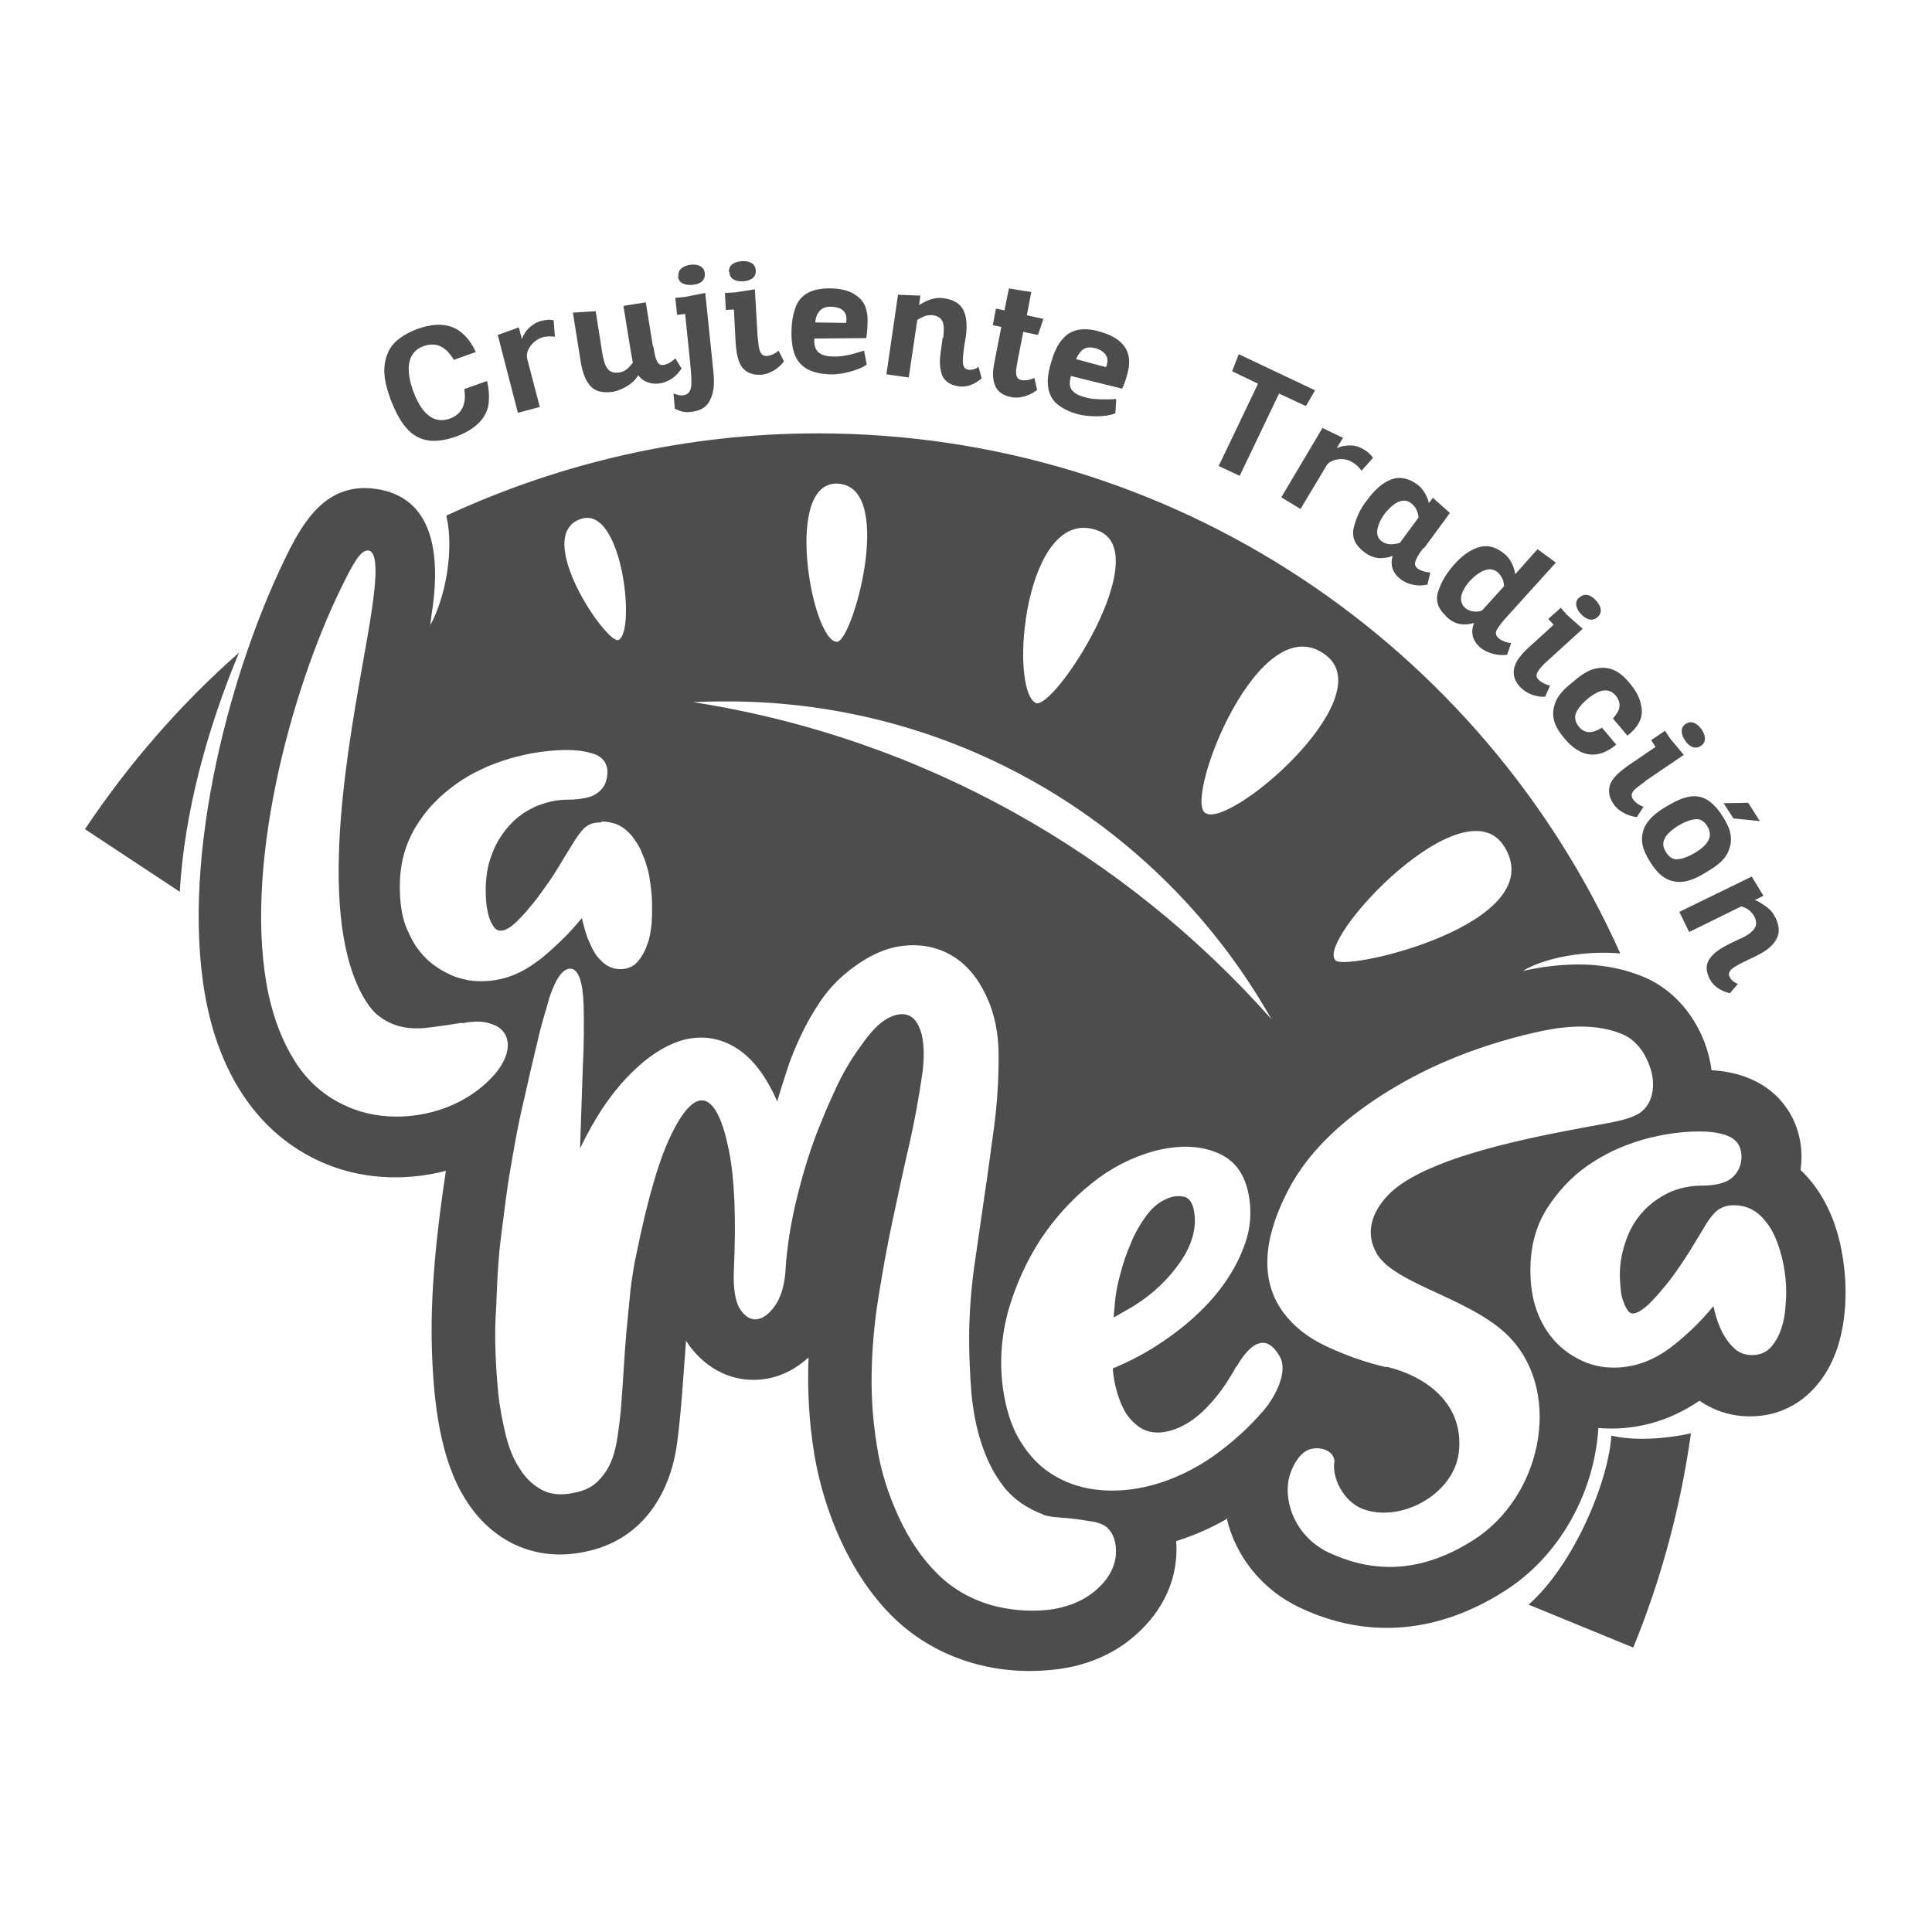 <?xml version="1.0" encoding="UTF-8"?>
<!DOCTYPE svg PUBLIC "-//W3C//DTD SVG 1.1//EN" "http://www.w3.org/Graphics/SVG/1.1/DTD/svg11.dtd">
<!-- Creator: CorelDRAW 2018 (64 Bit) -->
<svg xmlns="http://www.w3.org/2000/svg" xml:space="preserve" width="16.933mm" height="16.933mm" version="1.1" style="shape-rendering:geometricPrecision; text-rendering:geometricPrecision; image-rendering:optimizeQuality; fill-rule:evenodd; clip-rule:evenodd"
viewBox="0 0 43.2 43.2"
 xmlns:xlink="http://www.w3.org/1999/xlink">
 <defs>
  <style type="text/css">
   <![CDATA[
    .fil0 {fill:none}
    .fil1 {fill:#4D4D4D}
   ]]>
  </style>
 </defs>
 <g id="Capa_x0020_1">
  <g id="_1960445628448">
   <rect class="fil0" x="-0" y="-0" width="43.2" height="43.2"/>
   <path class="fil1" d="M27.47 33.94c-0.37,0.22 -0.76,0.39 -1.17,0.52 0.06,0.83 -0.29,1.56 -0.92,2.11 -0.52,0.46 -1.19,0.71 -1.88,0.77 -1.3,0.13 -2.62,-0.27 -3.56,-1.21 -0.93,-0.93 -1.51,-2.31 -1.73,-3.6 -0.12,-0.73 -0.16,-1.45 -0.13,-2.18 -0.3,0.28 -0.68,0.47 -1.11,0.5 -0.68,0.05 -1.27,-0.31 -1.63,-0.87 -0.06,0.77 -0.1,1.53 -0.2,2.29 -0.16,1.19 -0.83,2.19 -2.07,2.43 -1.1,0.23 -2.07,-0.23 -2.66,-1.17 -0.58,-0.92 -0.71,-2.2 -0.75,-3.27 -0.05,-1.33 0.11,-2.76 0.31,-4.08 -0.92,0.24 -1.92,0.19 -2.79,-0.2 -1.43,-0.64 -2.22,-1.96 -2.54,-3.45 -0.65,-3.02 0.4,-7.29 1.73,-10.03 0.4,-0.83 0.92,-1.72 2.02,-1.57 1.34,0.18 1.43,1.53 1.29,2.61 -0.01,0.04 -0.06,0.44 -0.06,0.44 0.34,-0.61 0.54,-1.69 0.36,-2.45 2.56,-1.19 5.39,-1.84 8.3,-1.84 8,0 14.88,4.77 17.95,11.63 -0.74,-0.07 -1.67,0.08 -2.18,0.39 0.92,-0.2 1.86,-0.23 2.74,0.15 0.82,0.36 1.37,1.2 1.48,2.07 0.34,0.02 0.67,0.09 0.97,0.24 0.76,0.37 1.14,1.17 1.02,1.99 0.52,0.49 0.81,1.17 0.93,1.87 0.12,0.67 0.11,1.44 -0.1,2.09 -0.29,0.89 -0.98,1.55 -1.96,1.55 -0.41,0 -0.8,-0.12 -1.13,-0.35 -0.67,0.46 -1.45,0.68 -2.26,0.61 -0.09,1.45 -0.87,2.88 -2.12,3.66 -1.44,0.91 -3.02,1.09 -4.57,0.35 -0.82,-0.39 -1.42,-1.13 -1.62,-1.99zm-17.32 -25.89c-0.16,-0.27 -0.37,-0.42 -0.68,-0.31 -0.43,0.16 -0.36,0.63 -0.24,0.98 0.13,0.36 0.37,0.8 0.83,0.64 0.3,-0.11 0.37,-0.37 0.32,-0.66l0.51 -0.18c0.04,0.16 0.05,0.31 0.04,0.45 -0.02,0.41 -0.37,0.66 -0.73,0.79 -0.42,0.15 -0.83,0.16 -1.13,-0.21 -0.13,-0.15 -0.24,-0.37 -0.34,-0.63 -0.14,-0.38 -0.22,-0.77 0,-1.14 0.11,-0.17 0.31,-0.31 0.59,-0.42 0.61,-0.22 1.04,-0.08 1.32,0.51l-0.5 0.18zm2.27 -0.52c-0.18,-0.02 -0.33,-0.01 -0.48,0.12 -0.1,0.09 -0.19,0.24 -0.15,0.38l0.28 1.07 -0.49 0.13 -0.45 -1.74 0.47 -0.17 0.07 0.26c0.03,-0.09 0.09,-0.18 0.16,-0.25 0.08,-0.07 0.17,-0.13 0.29,-0.16 0.06,-0.01 0.11,-0.02 0.16,-0.02 0.05,0 0.08,0.01 0.1,0.01l0.03 0.39zm2.19 0.22c0.02,0.11 0.03,0.19 0.05,0.25 0.03,0.09 0.07,0.18 0.18,0.16 0.08,-0.01 0.2,-0.08 0.26,-0.15l0.14 0.23c-0.05,0.07 -0.1,0.14 -0.17,0.19 -0.17,0.14 -0.42,0.2 -0.63,0.1 -0.07,-0.03 -0.12,-0.08 -0.17,-0.14 -0.1,0.19 -0.36,0.33 -0.56,0.37 -0.21,0.03 -0.38,-0 -0.49,-0.11 -0.11,-0.11 -0.19,-0.29 -0.23,-0.53l-0.18 -1.13 0.51 -0.03 0.15 0.95c0.02,0.11 0.04,0.19 0.07,0.26 0.06,0.13 0.15,0.18 0.3,0.16 0.15,-0.02 0.22,-0.11 0.31,-0.22 -0.01,-0.05 -0.02,-0.12 -0.04,-0.22l-0.17 -1.05 0.5 -0.08 0.16 0.99zm0.56 -1.57c-0.02,-0.17 0.13,-0.24 0.27,-0.26 0.15,-0.02 0.31,0.03 0.32,0.2 0.01,0.17 -0.13,0.24 -0.28,0.25 -0.14,0.01 -0.3,-0.02 -0.32,-0.19zm0.77 2.02c0.03,0.28 0.06,0.56 -0.1,0.81 -0.08,0.12 -0.21,0.18 -0.39,0.2 -0.15,0.02 -0.23,-0.01 -0.36,-0.07l-0.03 -0.34c0.07,0.02 0.14,0.05 0.21,0.04 0.07,-0.01 0.12,-0.04 0.15,-0.09 0.03,-0.05 0.04,-0.12 0.04,-0.2 0,-0.12 -0.01,-0.24 -0.02,-0.36l-0.12 -1.17 -0.18 0.02 -0.04 -0.38 0.21 -0.02 0.46 -0.09 0.17 1.65zm0.36 -2.12c-0.01,-0.17 0.14,-0.23 0.29,-0.24 0.15,-0.01 0.3,0.04 0.31,0.21 0.01,0.17 -0.14,0.23 -0.28,0.24 -0.15,0.01 -0.31,-0.04 -0.31,-0.21zm0.64 1.44c0.01,0.11 0.02,0.19 0.03,0.25 0.02,0.09 0.05,0.19 0.17,0.19 0.08,-0 0.21,-0.06 0.27,-0.12l0.12 0.24c-0.12,0.16 -0.32,0.29 -0.52,0.3 -0.25,0.01 -0.43,-0.1 -0.5,-0.34 -0.03,-0.1 -0.05,-0.22 -0.06,-0.36l-0.04 -0.76 -0.18 0.01 -0.02 -0.38 0.21 -0.01 0.46 -0.07 0.06 1.05zm1.27 0.06c-0.02,0.27 0.12,0.38 0.38,0.39 0.16,0.01 0.3,-0.01 0.46,-0.05 0.11,-0.03 0.2,-0.06 0.27,-0.08l0.06 0.31c-0.04,0.03 -0.1,0.07 -0.19,0.1 -0.2,0.08 -0.44,0.13 -0.66,0.12 -0.34,-0.02 -0.65,-0.12 -0.77,-0.47 -0.05,-0.15 -0.07,-0.33 -0.06,-0.56 0.01,-0.21 0.05,-0.38 0.11,-0.52 0.06,-0.13 0.16,-0.23 0.29,-0.29 0.13,-0.06 0.31,-0.09 0.52,-0.08 0.24,0.01 0.43,0.07 0.57,0.19 0.14,0.11 0.21,0.29 0.21,0.52 0,0.11 -0.01,0.3 -0.03,0.4l-1.17 0.01zm0.71 -0.37c0.04,-0.23 -0.09,-0.34 -0.32,-0.35 -0.11,-0.01 -0.2,0.02 -0.26,0.08 -0.06,0.06 -0.1,0.14 -0.11,0.27l0.69 0.01zm2.17 0.35c0.02,-0.16 0.02,-0.28 -0.01,-0.36 -0.03,-0.08 -0.1,-0.13 -0.21,-0.15 -0.06,-0.01 -0.12,-0 -0.17,0.01 -0.03,0.01 -0.19,0.08 -0.19,0.1l-0.19 1.28 -0.5 -0.07 0.26 -1.78 0.5 0.02 -0.03 0.22c0,-0.01 0.03,-0.03 0.09,-0.06 0.14,-0.08 0.31,-0.13 0.47,-0.1 0.21,0.03 0.36,0.12 0.43,0.26 0.07,0.14 0.09,0.33 0.06,0.57 -0.03,0.18 -0.07,0.4 -0.07,0.58 -0,0.06 0.01,0.1 0.03,0.13 0.06,0.1 0.25,0.06 0.32,-0.01l0.07 0.26c-0,0 -0.03,0.03 -0.08,0.06 -0.12,0.09 -0.28,0.14 -0.43,0.12 -0.19,-0.03 -0.31,-0.11 -0.37,-0.24 -0.05,-0.13 -0.07,-0.3 -0.04,-0.49l0.05 -0.37zm1.67 0.47c-0.02,0.1 -0.03,0.19 -0.04,0.25 -0,0.06 0,0.11 0.02,0.15 0.06,0.12 0.3,0.07 0.39,0.02l0.06 0.27c-0.15,0.12 -0.38,0.2 -0.58,0.16 -0.19,-0.04 -0.31,-0.13 -0.36,-0.26 -0.07,-0.18 -0.05,-0.35 -0.01,-0.54l0.15 -0.77 -0.19 -0.04 0.07 -0.37 0.19 0.04 0.1 -0.49 0.5 0.08 -0.1 0.52 0.37 0.08 -0.12 0.36 -0.33 -0.07 -0.12 0.62zm1.19 0.37c-0.04,0.13 -0.04,0.24 0.01,0.31 0.05,0.07 0.14,0.13 0.26,0.16 0.15,0.05 0.3,0.06 0.46,0.06 0.11,-0 0.21,-0 0.28,-0.01l-0.02 0.32c-0.22,0.1 -0.66,0.08 -0.88,0.01 -0.2,-0.06 -0.36,-0.15 -0.46,-0.25 -0.25,-0.26 -0.18,-0.64 -0.08,-0.95 0.06,-0.2 0.14,-0.36 0.24,-0.47 0.23,-0.27 0.57,-0.25 0.88,-0.15 0.43,0.13 0.7,0.4 0.58,0.88 -0.02,0.1 -0.08,0.29 -0.13,0.38l-1.13 -0.28zm0.78 -0.19c0.09,-0.21 -0.01,-0.35 -0.22,-0.42 -0.11,-0.03 -0.2,-0.03 -0.27,0.01 -0.07,0.04 -0.13,0.12 -0.18,0.23l0.67 0.18zm4.68 0.51l-0.21 0.36 -0.6 -0.28 -0.88 1.84 -0.47 -0.22 0.88 -1.84 -0.58 -0.28 0.15 -0.38 1.71 0.81zm1.03 1.8c-0.06,-0.08 -0.12,-0.14 -0.21,-0.19 -0.13,-0.08 -0.3,-0.08 -0.43,-0.03 -0.07,0.03 -0.12,0.07 -0.15,0.13l-0.57 0.95 -0.43 -0.26 0.92 -1.55 0.46 0.22 -0.14 0.23c0.09,-0.04 0.19,-0.06 0.3,-0.06 0.11,0 0.21,0.03 0.32,0.1 0.06,0.03 0.16,0.12 0.19,0.18l-0.26 0.29zm1.39 1.73c-0.06,0.08 -0.11,0.15 -0.14,0.21 -0.03,0.06 -0.05,0.1 -0.05,0.15 0,0.13 0.24,0.19 0.34,0.19l-0.06 0.27c-0.19,0.05 -0.43,0.01 -0.59,-0.11 -0.19,-0.14 -0.25,-0.32 -0.19,-0.53 -0.1,0.04 -0.2,0.05 -0.3,0.05 -0.13,-0.01 -0.24,-0.06 -0.34,-0.14 -0.2,-0.15 -0.28,-0.33 -0.23,-0.54 0.05,-0.21 0.14,-0.42 0.3,-0.62 0.17,-0.23 0.35,-0.39 0.54,-0.46 0.19,-0.07 0.39,-0.03 0.59,0.12 0.12,0.09 0.22,0.26 0.25,0.41l0.09 -0.12 0.38 0.34 -0.58 0.79zm-0.11 -0.69c-0.02,-0.13 -0.07,-0.24 -0.17,-0.31 -0.14,-0.11 -0.31,-0.04 -0.43,0.07 -0.15,0.13 -0.28,0.31 -0.32,0.51 -0.04,0.2 0.1,0.33 0.29,0.34 0.07,0 0.14,-0.01 0.21,-0.03l0.42 -0.57zm0.62 2.22c-0.19,-0.17 -0.25,-0.36 -0.18,-0.56 0.07,-0.21 0.18,-0.4 0.35,-0.59 0.19,-0.22 0.39,-0.35 0.58,-0.4 0.2,-0.05 0.39,0.01 0.58,0.18 0.12,0.11 0.19,0.28 0.21,0.43l0.5 -0.56 0.41 0.3 -1.15 1.27c-0.09,0.11 -0.15,0.19 -0.18,0.25 -0.07,0.17 0.2,0.27 0.33,0.28l-0.09 0.26c-0.2,0.03 -0.44,-0.03 -0.6,-0.16 -0.18,-0.16 -0.22,-0.34 -0.14,-0.55 -0.25,0.07 -0.44,0.03 -0.63,-0.15zm1.29 -0.66c-0,-0.14 -0.05,-0.24 -0.14,-0.32 -0.13,-0.12 -0.3,-0.07 -0.44,0.03 -0.16,0.11 -0.31,0.28 -0.37,0.47 -0.05,0.19 0.07,0.34 0.25,0.37 0.07,0.01 0.14,0.01 0.21,-0.02l0.48 -0.53zm1.69 0.24c0.13,-0.12 0.27,-0.04 0.37,0.07 0.1,0.11 0.16,0.26 0.03,0.37 -0.12,0.11 -0.27,0.04 -0.37,-0.07 -0.1,-0.11 -0.16,-0.26 -0.04,-0.37zm-0.71 1.41c-0.08,0.07 -0.23,0.21 -0.25,0.31 -0.03,0.13 0.2,0.23 0.3,0.25l-0.11 0.25c-0.2,0.01 -0.42,-0.07 -0.56,-0.22 -0.17,-0.18 -0.19,-0.39 -0.05,-0.61 0.06,-0.09 0.14,-0.18 0.24,-0.27l0.56 -0.51 -0.12 -0.13 0.28 -0.25 0.14 0.16 0.35 0.31 -0.78 0.71zm1.46 1.29c0.08,-0.09 0.13,-0.17 0.14,-0.25 0.03,-0.16 -0.12,-0.36 -0.28,-0.37 -0.07,-0.01 -0.14,0.01 -0.21,0.04 -0.18,0.09 -0.4,0.28 -0.48,0.46 -0.08,0.19 0.11,0.44 0.3,0.43 0.09,-0 0.18,-0.04 0.28,-0.1l0.32 0.38c-0.41,0.34 -0.8,0.29 -1.16,-0.14 -0.19,-0.23 -0.31,-0.45 -0.22,-0.75 0.04,-0.15 0.16,-0.31 0.36,-0.47 0.18,-0.15 0.37,-0.32 0.61,-0.35 0.32,-0.05 0.54,0.12 0.73,0.36 0.15,0.18 0.23,0.36 0.25,0.56 0.02,0.2 -0.08,0.4 -0.32,0.59l-0.32 -0.38zm1.62 0.13c0.14,-0.1 0.27,0 0.36,0.12 0.08,0.12 0.12,0.28 -0.02,0.37 -0.14,0.09 -0.27,0 -0.35,-0.12 -0.08,-0.12 -0.13,-0.28 0.02,-0.38zm-0.91 1.29c-0.09,0.06 -0.15,0.11 -0.2,0.15 -0.05,0.04 -0.08,0.08 -0.09,0.12 -0.04,0.13 0.16,0.26 0.26,0.29l-0.15 0.23c-0.2,-0.02 -0.41,-0.13 -0.52,-0.29 -0.14,-0.21 -0.14,-0.42 0.03,-0.61 0.07,-0.08 0.17,-0.16 0.28,-0.24l0.63 -0.43 -0.1 -0.15 0.31 -0.21 0.12 0.18 0.3 0.36 -0.87 0.59zm1.98 0.82l-0.22 -0.34 0.55 -0.01 0.26 0.41 -0.59 -0.06zm-0.23 -0.03c0.16,0.26 0.24,0.49 0.11,0.78 -0.1,0.23 -0.35,0.37 -0.55,0.49 -0.2,0.12 -0.38,0.18 -0.53,0.18 -0.32,-0 -0.51,-0.2 -0.67,-0.46 -0.16,-0.26 -0.24,-0.49 -0.11,-0.78 0.07,-0.14 0.21,-0.28 0.42,-0.41 0.31,-0.19 0.7,-0.41 1.04,-0.14 0.1,0.08 0.2,0.19 0.28,0.33zm-1.3 0.47c-0.06,0.1 -0.05,0.2 0.02,0.31 0.07,0.12 0.17,0.18 0.28,0.16 0.11,-0.01 0.23,-0.06 0.37,-0.14 0.21,-0.13 0.44,-0.32 0.28,-0.59 -0.07,-0.12 -0.17,-0.18 -0.28,-0.16 -0.22,0.02 -0.55,0.22 -0.67,0.41zm1.71 2.24c0.14,-0.07 0.24,-0.14 0.29,-0.22 0.05,-0.07 0.05,-0.16 0,-0.26 -0.05,-0.1 -0.13,-0.17 -0.23,-0.21 -0.04,-0.02 -0.06,-0.02 -0.07,-0.02l-1.16 0.57 -0.22 -0.45 1.62 -0.79 0.26 0.43 -0.2 0.1c0.04,-0.02 0.26,0.14 0.3,0.17 0.07,0.06 0.12,0.12 0.16,0.2 0.1,0.19 0.11,0.36 0.03,0.5 -0.07,0.14 -0.22,0.26 -0.44,0.37l-0.31 0.15c-0.08,0.04 -0.27,0.13 -0.3,0.22 -0.05,0.1 0.09,0.23 0.19,0.26l-0.18 0.21c-0,0 -0.04,-0.01 -0.1,-0.03 -0.14,-0.05 -0.28,-0.15 -0.35,-0.29 -0.09,-0.17 -0.09,-0.32 -0.01,-0.44 0.15,-0.23 0.47,-0.35 0.71,-0.47zm-0.63 8.23c-0.29,0.35 -0.62,0.67 -0.98,0.94 -0.37,0.27 -0.78,0.43 -1.24,0.43 -0.26,0 -0.5,-0.05 -0.73,-0.16 -0.23,-0.11 -0.43,-0.25 -0.6,-0.44 -0.18,-0.2 -0.31,-0.43 -0.4,-0.68 -0.1,-0.28 -0.14,-0.59 -0.14,-0.89 0,-0.49 0.1,-0.95 0.36,-1.37 0.24,-0.38 0.54,-0.71 0.91,-0.97 0.37,-0.26 0.78,-0.45 1.22,-0.58 0.42,-0.12 0.85,-0.19 1.28,-0.19 0.22,0 0.49,0.02 0.69,0.12 0.19,0.09 0.27,0.27 0.26,0.48 -0.01,0.18 -0.09,0.34 -0.23,0.45 -0.17,0.13 -0.43,0.16 -0.64,0.16 -0.26,0 -0.52,0.05 -0.76,0.16 -0.22,0.11 -0.42,0.25 -0.58,0.43 -0.17,0.19 -0.29,0.4 -0.37,0.63 -0.09,0.25 -0.14,0.51 -0.14,0.78 0,0.11 0.01,0.22 0.02,0.33 0.01,0.1 0.03,0.19 0.07,0.29 0.02,0.07 0.06,0.13 0.1,0.19 0.03,0.03 0.06,0.05 0.1,0.05 0.12,0 0.27,-0.13 0.36,-0.21 0.17,-0.17 0.33,-0.36 0.48,-0.55 0.15,-0.2 0.29,-0.41 0.43,-0.63 0.09,-0.15 0.19,-0.31 0.28,-0.46 0.08,-0.14 0.19,-0.32 0.31,-0.43 0.11,-0.1 0.25,-0.14 0.4,-0.14 0.22,0 0.41,0.07 0.57,0.21 0.15,0.14 0.27,0.31 0.35,0.5 0.09,0.2 0.15,0.41 0.19,0.62 0.04,0.21 0.06,0.41 0.06,0.62 0,0.12 -0.01,0.24 -0.02,0.36 -0.01,0.15 -0.04,0.3 -0.09,0.45 -0.05,0.15 -0.12,0.28 -0.22,0.4 -0.11,0.13 -0.26,0.19 -0.43,0.19 -0.16,0 -0.3,-0.05 -0.41,-0.16 -0.11,-0.1 -0.19,-0.22 -0.26,-0.35 -0.07,-0.14 -0.12,-0.28 -0.16,-0.43 -0.01,-0.05 -0.03,-0.11 -0.04,-0.16zm-27.97 -6.33c0.25,-0.05 0.46,-0.05 0.63,0.01 0.17,0.05 0.28,0.14 0.34,0.27 0.06,0.13 0.06,0.28 0,0.45 -0.06,0.17 -0.18,0.36 -0.38,0.55 -0.19,0.19 -0.42,0.35 -0.67,0.48 -0.75,0.38 -1.72,0.45 -2.5,0.1 -0.5,-0.22 -0.88,-0.56 -1.16,-1 -0.28,-0.44 -0.47,-0.94 -0.59,-1.48 -0.6,-2.78 0.48,-6.8 1.63,-9.14 0.27,-0.55 0.43,-0.83 0.6,-0.81 0.16,0.02 0.2,0.38 0.11,1.06 -0.04,0.32 -0.1,0.69 -0.18,1.13 -0.34,1.96 -1.1,5.75 -0.1,7.69 0.13,0.25 0.27,0.44 0.43,0.55 0.34,0.25 0.73,0.29 1.14,0.23 0.22,-0.03 0.45,-0.06 0.69,-0.1zm3.49 -8.57c-0.26,0.11 -1.95,-2.36 -0.83,-2.71 0.92,-0.29 1.22,2.54 0.83,2.71zm4.96 -3.49c1.22,0.16 0.26,3.57 -0.08,3.53 -0.56,-0.01 -1.23,-3.71 0.08,-3.53zm4.37 4.9c-0.62,-0.33 -0.24,-4.45 1.38,-3.86 1.33,0.48 -0.97,4.03 -1.38,3.86zm3.78 2.45c-0.45,-0.34 1.23,-4.69 2.72,-3.51 1.23,0.98 -2.23,3.93 -2.72,3.51zm6.71 0.78c1.01,1.7 -3.49,2.76 -3.78,2.53 -0.5,-0.41 2.88,-4.05 3.78,-2.53zm-5.22 3.84c-2.32,-4.11 -6.67,-6.94 -11.73,-7.1 -0.4,-0.01 -0.8,-0.01 -1.2,0.01 5.13,0.8 9.65,3.39 12.93,7.09zm-14.97 -4.42c0.11,0 0.2,0.02 0.3,0.05 0.09,0.03 0.17,0.08 0.25,0.15 0.07,0.06 0.14,0.14 0.19,0.22 0.06,0.08 0.11,0.17 0.15,0.27 0.04,0.1 0.08,0.19 0.11,0.3 0.03,0.1 0.06,0.21 0.07,0.32 0.02,0.11 0.03,0.21 0.04,0.32 0.01,0.1 0.01,0.2 0.01,0.3 0,0.04 -0,0.1 -0,0.16 -0,0.06 -0.01,0.13 -0.01,0.2 -0.01,0.07 -0.02,0.15 -0.03,0.22 -0.02,0.07 -0.03,0.15 -0.06,0.22 -0.05,0.15 -0.12,0.28 -0.21,0.39 -0.1,0.12 -0.23,0.18 -0.4,0.18 -0.07,0 -0.14,-0.01 -0.21,-0.04 -0.06,-0.02 -0.12,-0.06 -0.18,-0.11 -0.05,-0.05 -0.1,-0.1 -0.14,-0.15 -0.04,-0.06 -0.08,-0.12 -0.11,-0.19 -0.03,-0.07 -0.06,-0.13 -0.09,-0.2 -0.02,-0.07 -0.05,-0.14 -0.07,-0.22 -0.02,-0.08 -0.04,-0.14 -0.05,-0.2l-0.01 -0.03c-0.16,0.19 -0.31,0.36 -0.47,0.51 -0.19,0.18 -0.37,0.35 -0.56,0.48 -0.38,0.28 -0.78,0.42 -1.22,0.42 -0.13,0 -0.25,-0.01 -0.37,-0.04 -0.12,-0.03 -0.24,-0.06 -0.35,-0.12 -0.11,-0.05 -0.21,-0.11 -0.31,-0.18 -0.1,-0.07 -0.19,-0.15 -0.27,-0.24 -0.08,-0.09 -0.16,-0.19 -0.22,-0.3 -0.06,-0.11 -0.12,-0.23 -0.17,-0.36 -0.05,-0.13 -0.08,-0.27 -0.1,-0.41 -0.02,-0.15 -0.03,-0.3 -0.03,-0.46 0,-0.26 0.03,-0.5 0.09,-0.72 0.06,-0.22 0.15,-0.43 0.27,-0.63 0.12,-0.19 0.25,-0.37 0.4,-0.52 0.15,-0.16 0.32,-0.3 0.5,-0.43 0.18,-0.13 0.37,-0.24 0.57,-0.33 0.2,-0.1 0.41,-0.17 0.63,-0.24 0.22,-0.06 0.43,-0.11 0.64,-0.14 0.21,-0.03 0.42,-0.05 0.62,-0.05 0.15,0 0.28,0.01 0.39,0.03 0.11,0.02 0.21,0.05 0.29,0.08 0.08,0.04 0.15,0.1 0.19,0.17 0.04,0.07 0.06,0.16 0.05,0.26 0,0.07 -0.03,0.17 -0.06,0.24 -0.04,0.07 -0.09,0.13 -0.16,0.18 -0.07,0.05 -0.15,0.09 -0.26,0.11 -0.1,0.02 -0.22,0.04 -0.36,0.04 -0.14,0 -0.28,0.01 -0.41,0.04 -0.13,0.03 -0.25,0.07 -0.37,0.12 -0.12,0.06 -0.23,0.12 -0.32,0.19 -0.1,0.07 -0.19,0.16 -0.27,0.25 -0.08,0.09 -0.15,0.19 -0.22,0.3 -0.06,0.11 -0.12,0.22 -0.16,0.35 -0.05,0.12 -0.08,0.25 -0.1,0.38 -0.02,0.13 -0.03,0.27 -0.03,0.41 0,0.11 0.01,0.22 0.02,0.34 0.02,0.11 0.04,0.21 0.07,0.29 0.03,0.08 0.07,0.15 0.11,0.2 0.04,0.04 0.08,0.06 0.13,0.06 0.11,0 0.23,-0.07 0.38,-0.22 0.08,-0.08 0.16,-0.16 0.24,-0.26 0.08,-0.09 0.16,-0.19 0.24,-0.3 0.08,-0.11 0.15,-0.21 0.23,-0.32 0.07,-0.1 0.14,-0.21 0.2,-0.31 0.12,-0.2 0.21,-0.35 0.28,-0.46 0.06,-0.1 0.11,-0.18 0.16,-0.25 0.05,-0.07 0.1,-0.13 0.14,-0.17 0.05,-0.04 0.1,-0.08 0.16,-0.1 0.06,-0.02 0.13,-0.03 0.21,-0.03zm9.86 15.5c0.09,0.03 0.21,0.05 0.35,0.06 0.14,0.01 0.27,0.02 0.42,0.04 0.14,0.02 0.27,0.04 0.39,0.06 0.12,0.03 0.21,0.07 0.27,0.12 0.16,0.15 0.22,0.36 0.2,0.63 -0.03,0.28 -0.17,0.54 -0.45,0.78 -0.15,0.13 -0.31,0.22 -0.5,0.3 -0.19,0.07 -0.39,0.12 -0.6,0.14 -0.21,0.02 -0.43,0.02 -0.64,0 -0.21,-0.02 -0.42,-0.06 -0.6,-0.11 -0.47,-0.14 -0.87,-0.37 -1.21,-0.71 -0.33,-0.33 -0.62,-0.75 -0.85,-1.25 -0.24,-0.52 -0.41,-1.05 -0.49,-1.59 -0.09,-0.54 -0.13,-1.08 -0.12,-1.64 0.01,-0.55 0.06,-1.11 0.15,-1.68 0.09,-0.56 0.19,-1.13 0.31,-1.69 0.12,-0.56 0.24,-1.13 0.37,-1.69 0.13,-0.56 0.23,-1.12 0.31,-1.68 0.04,-0.33 0.03,-0.61 -0.02,-0.83 -0.06,-0.22 -0.15,-0.36 -0.28,-0.42 -0.13,-0.06 -0.29,-0.04 -0.48,0.06 -0.19,0.1 -0.39,0.31 -0.61,0.63 -0.2,0.27 -0.37,0.56 -0.51,0.85 -0.14,0.3 -0.27,0.59 -0.38,0.87 -0.2,0.48 -0.37,1.02 -0.52,1.62 -0.15,0.6 -0.24,1.18 -0.27,1.73 -0.03,0.31 -0.11,0.56 -0.24,0.74 -0.13,0.18 -0.27,0.28 -0.41,0.29 -0.14,0.01 -0.26,-0.07 -0.37,-0.24 -0.1,-0.17 -0.15,-0.46 -0.13,-0.87 0.05,-1.12 0.02,-2 -0.11,-2.66 -0.13,-0.65 -0.3,-1.02 -0.52,-1.11 -0.22,-0.08 -0.47,0.15 -0.74,0.69 -0.28,0.54 -0.55,1.45 -0.81,2.73 -0.05,0.22 -0.09,0.48 -0.13,0.78 -0.03,0.3 -0.06,0.61 -0.09,0.93 -0.03,0.32 -0.05,0.64 -0.07,0.96 -0.02,0.31 -0.04,0.6 -0.06,0.85 -0.02,0.18 -0.04,0.36 -0.07,0.56 -0.03,0.19 -0.07,0.38 -0.14,0.55 -0.07,0.17 -0.17,0.32 -0.3,0.45 -0.13,0.13 -0.31,0.22 -0.54,0.26 -0.28,0.06 -0.52,0.04 -0.72,-0.07 -0.2,-0.11 -0.37,-0.27 -0.5,-0.49 -0.14,-0.21 -0.24,-0.47 -0.31,-0.77 -0.07,-0.3 -0.13,-0.6 -0.16,-0.91 -0.03,-0.31 -0.05,-0.61 -0.06,-0.9 -0.01,-0.29 -0.01,-0.54 0,-0.75 0.01,-0.15 0.02,-0.36 0.03,-0.63 0.01,-0.27 0.03,-0.58 0.06,-0.93 0.04,-0.35 0.09,-0.71 0.14,-1.11 0.05,-0.39 0.12,-0.79 0.19,-1.18 0.07,-0.4 0.15,-0.78 0.24,-1.15 0.08,-0.37 0.16,-0.71 0.23,-1 0.07,-0.3 0.13,-0.55 0.19,-0.75 0.06,-0.2 0.1,-0.34 0.12,-0.42 0.15,-0.45 0.31,-0.67 0.48,-0.66 0.17,0.01 0.27,0.28 0.29,0.8 0.01,0.4 0.01,0.88 -0.02,1.46 -0.02,0.57 -0.04,1.16 -0.06,1.76 0.33,-0.69 0.7,-1.24 1.11,-1.65 0.4,-0.41 0.81,-0.67 1.21,-0.78 0.4,-0.1 0.79,-0.05 1.15,0.17 0.37,0.22 0.68,0.62 0.94,1.21 0.06,-0.22 0.14,-0.46 0.22,-0.71 0.08,-0.26 0.19,-0.51 0.31,-0.77 0.12,-0.26 0.26,-0.5 0.42,-0.74 0.16,-0.24 0.34,-0.44 0.55,-0.62 0.45,-0.38 0.88,-0.59 1.3,-0.64 0.42,-0.05 0.79,0.03 1.11,0.22 0.32,0.19 0.57,0.49 0.76,0.89 0.19,0.4 0.28,0.85 0.28,1.35 0,0.52 -0.03,1.05 -0.1,1.57 -0.07,0.52 -0.14,1.05 -0.22,1.58 -0.08,0.53 -0.15,1.06 -0.23,1.59 -0.07,0.53 -0.11,1.07 -0.11,1.6 0,0.39 0.02,0.78 0.05,1.19 0.04,0.41 0.11,0.79 0.23,1.15 0.12,0.36 0.28,0.68 0.5,0.96 0.22,0.28 0.52,0.48 0.89,0.62zm4.32 -3.31c-0.07,0.13 -0.15,0.26 -0.23,0.38 -0.16,0.24 -0.35,0.47 -0.56,0.66 -0.2,0.18 -0.43,0.32 -0.68,0.39 -0.21,0.06 -0.42,0.06 -0.61,-0.03 -0.15,-0.08 -0.27,-0.2 -0.37,-0.34 -0.09,-0.14 -0.15,-0.29 -0.2,-0.45 -0.04,-0.13 -0.07,-0.26 -0.09,-0.4l-0.02 -0.17 0.16 -0.07c0.39,-0.17 0.77,-0.39 1.13,-0.65 0.36,-0.26 0.69,-0.55 0.98,-0.89 0.27,-0.32 0.49,-0.67 0.64,-1.05 0.15,-0.36 0.2,-0.73 0.15,-1.1 -0.06,-0.48 -0.26,-0.86 -0.69,-1.05 -0.45,-0.2 -0.95,-0.18 -1.45,-0.05 -0.5,0.14 -0.97,0.38 -1.39,0.72 -0.44,0.35 -0.82,0.77 -1.14,1.25 -0.32,0.49 -0.56,1.03 -0.72,1.58 -0.16,0.58 -0.2,1.15 -0.13,1.71 0.06,0.45 0.18,0.89 0.41,1.25 0.2,0.32 0.45,0.58 0.77,0.76 0.31,0.18 0.65,0.28 1.02,0.31 0.38,0.03 0.76,-0.01 1.14,-0.11 0.48,-0.13 0.94,-0.35 1.37,-0.65 0.42,-0.3 0.8,-0.64 1.14,-1.04 0.23,-0.27 0.54,-0.84 0.35,-1.18 -0.37,-0.66 -0.77,-0.13 -0.97,0.22zm-2.71 -1.44c0.02,-0.21 0.06,-0.42 0.12,-0.63 0.06,-0.24 0.14,-0.47 0.24,-0.7 0.09,-0.22 0.21,-0.43 0.36,-0.63 0.15,-0.2 0.34,-0.34 0.57,-0.4 0.09,-0.02 0.17,-0.02 0.26,0 0.16,0.04 0.21,0.23 0.23,0.39 0.05,0.42 -0.13,0.83 -0.4,1.18 -0.3,0.4 -0.68,0.72 -1.11,0.96l-0.3 0.17 0.03 -0.34zm6.06 1.45c-0.51,-0.12 -0.96,-0.29 -1.36,-0.48 -0.4,-0.19 -0.71,-0.44 -0.94,-0.75 -0.61,-0.84 -0.33,-1.86 0.1,-2.7 0.52,-1.02 1.46,-1.78 2.43,-2.35 1,-0.59 2.14,-1 3.27,-1.24 0.58,-0.12 1.24,-0.16 1.8,0.08 0.34,0.15 0.55,0.5 0.64,0.85 0.09,0.37 0,0.78 -0.34,0.95 -0.26,0.13 -0.63,0.18 -1.06,0.26 -1.17,0.22 -3.66,0.67 -4.49,1.53 -0.36,0.38 -0.53,0.84 -0.25,1.32 0.42,0.7 2.21,1.01 3.02,1.92 1.12,1.25 0.65,3.52 -0.87,4.48 -1.32,0.84 -2.41,0.66 -3.24,0.27 -0.63,-0.3 -0.96,-0.95 -0.9,-1.53 0.03,-0.29 0.23,-0.71 0.51,-0.78 0.25,-0.06 0.51,0.05 0.53,0.27 -0.07,0.35 0.19,0.9 0.63,1.07 0.84,0.32 2.04,-0.32 2.15,-1.27 0.12,-1.05 -0.69,-1.69 -1.62,-1.91zm5.04 1.53c-0.06,1.01 -0.83,2.88 -1.85,3.78l2.34 0.96c0.63,-1.54 1.06,-3.15 1.29,-4.79 -0.59,0.13 -1.28,0.17 -1.78,0.05zm-30.67 -17.52c-1.31,1.15 -2.47,2.48 -3.46,3.96l2.12 1.4c0.1,-1.76 0.61,-3.64 1.33,-5.36z"/>
  </g>
 </g>
</svg>
